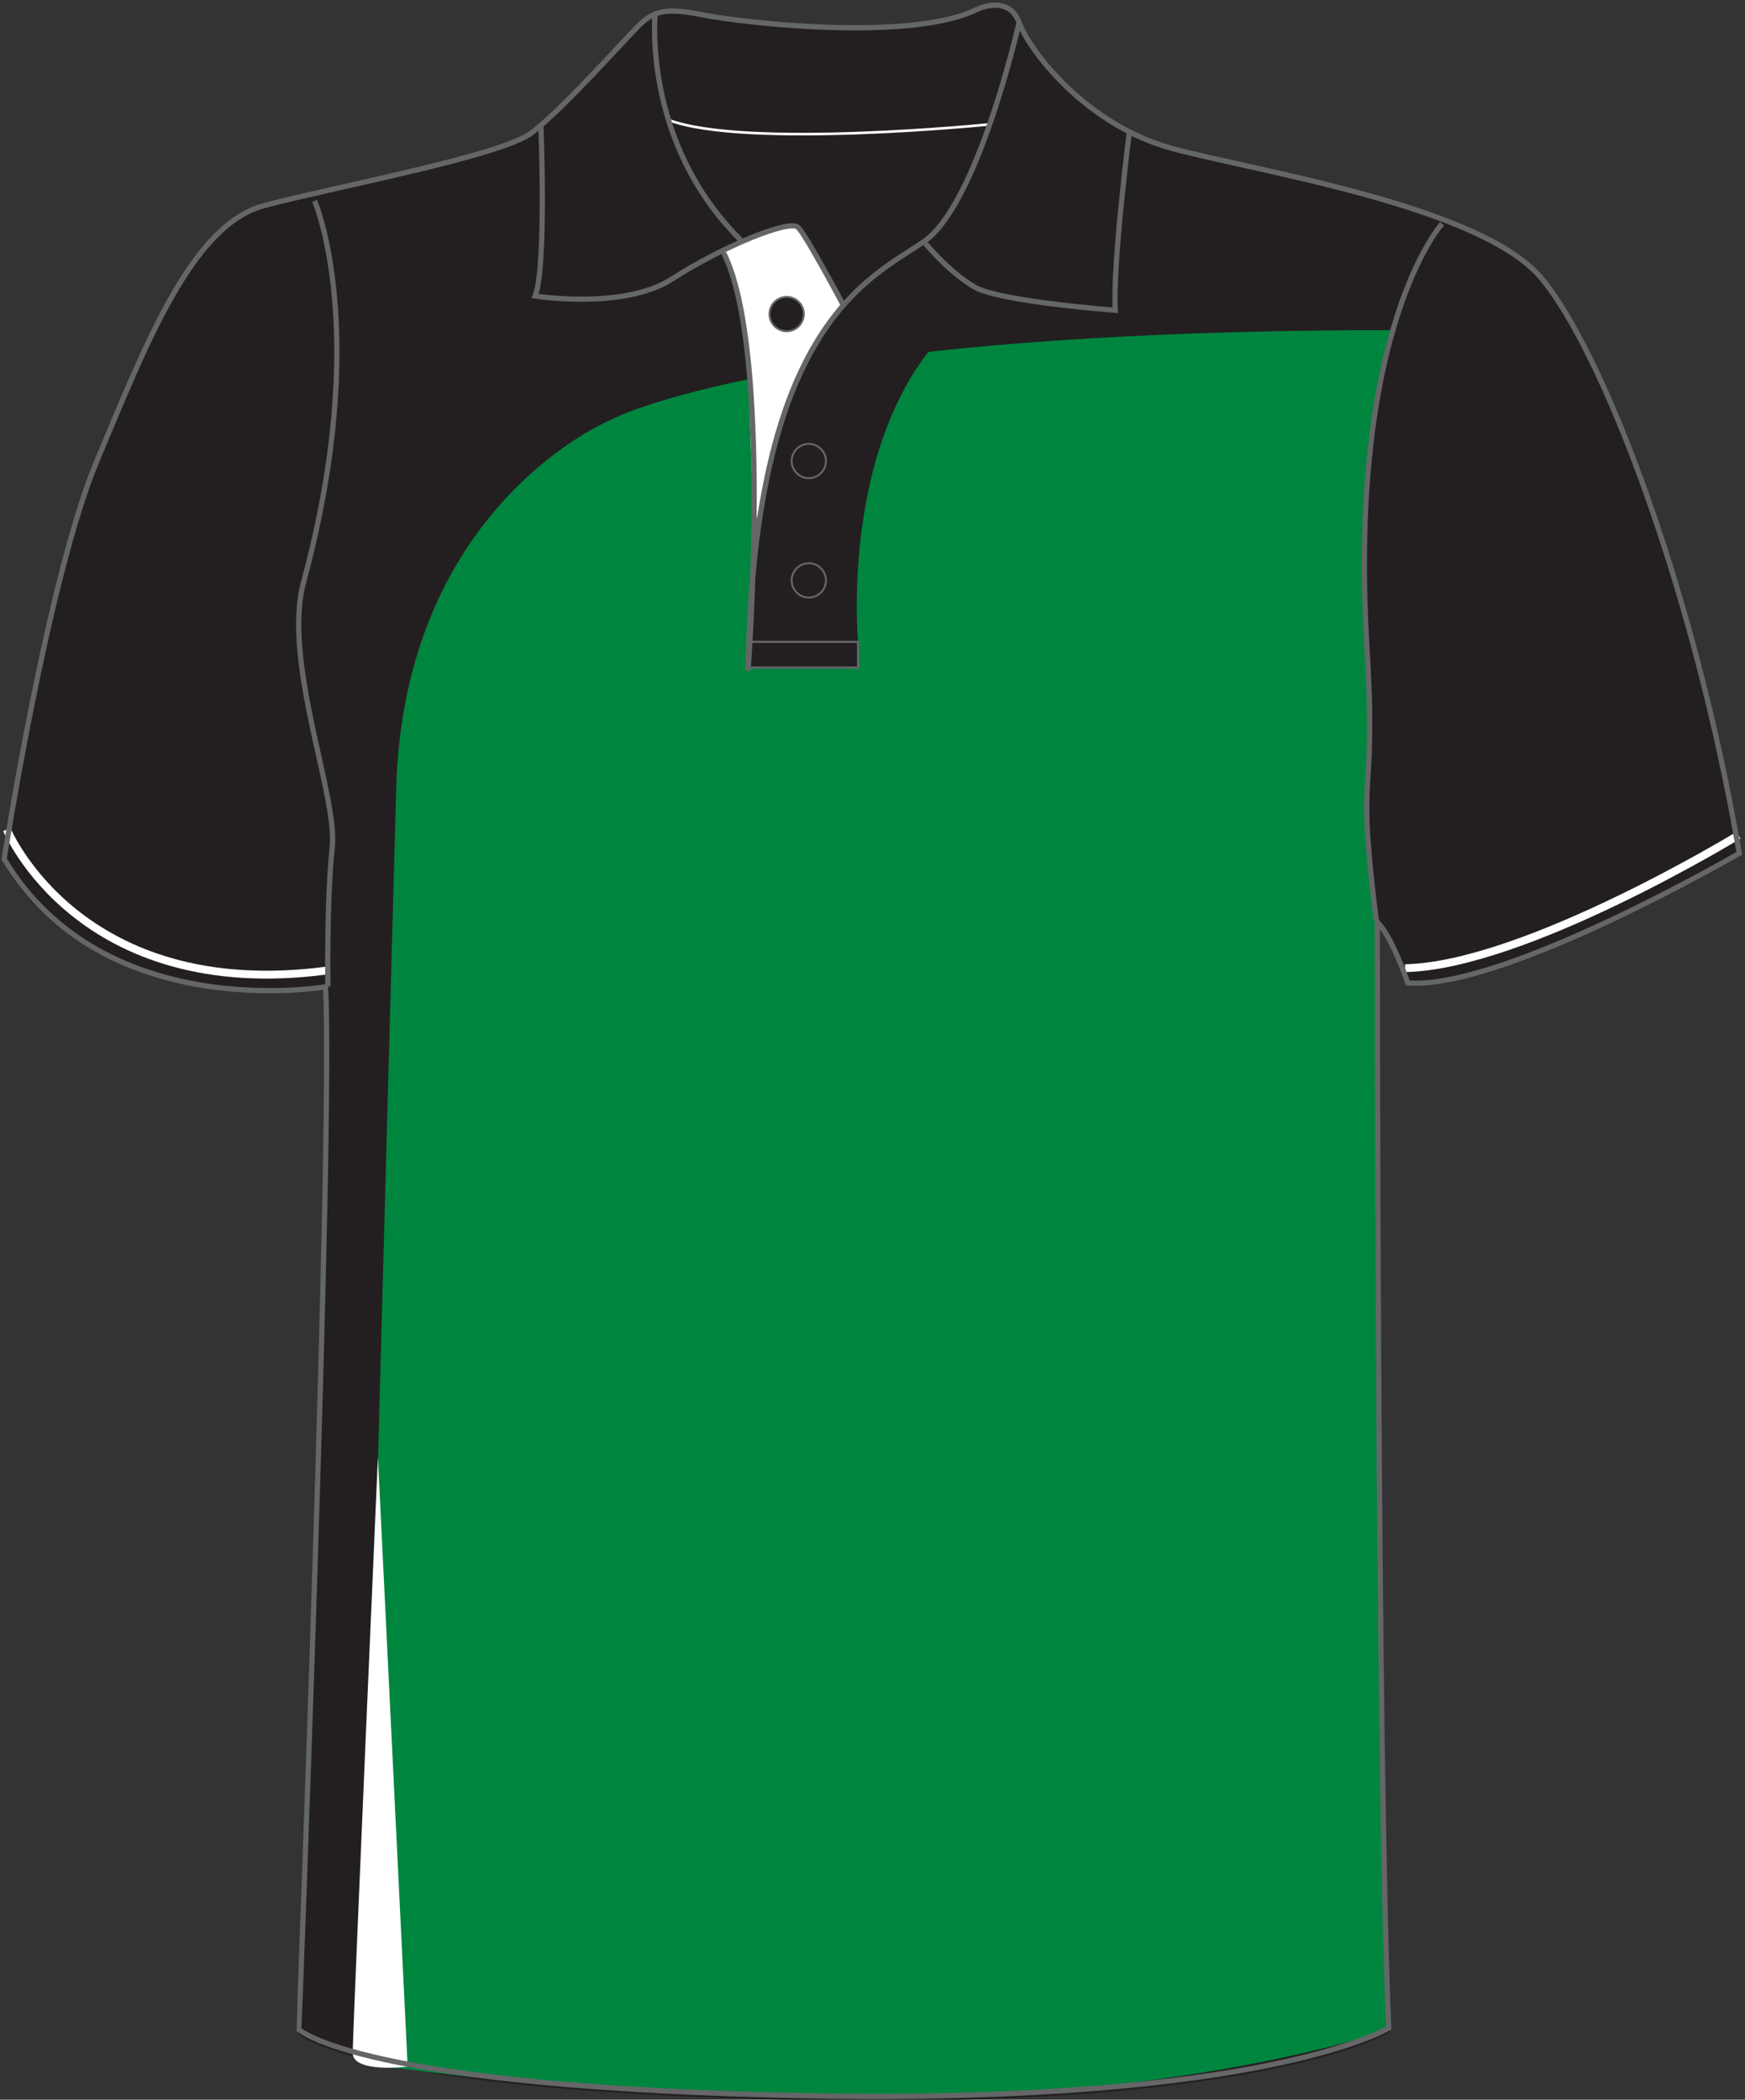 <svg xmlns="http://www.w3.org/2000/svg" xmlns:xlink="http://www.w3.org/1999/xlink" version="1.1" id="layer_1" x="0px" y="0px" width="667.699px" height="803.275px" viewbox="0 0 667.699 803.275" enable-background="new 0 0 667.699 803.275" xml:space="preserve" class="svg0" ><rect width="100%" height="100%" fill="#333333" stroke="none"/> <g id="primary_1_" class="primary"> 	<path id="primary" fill="#231F20" d="M124.261,378.554c0,0-90.967,9.789-123.175-48.929c0,0,16.577-107.317,35.56-152.585   c18.982-45.269,36.504-90.54,64.25-97.841c27.745-7.301,90.537-18.981,102.218-27.744C214.797,42.693,238.158,16.41,244,10.568   c5.842-5.842,10.225-7.306,24.825-4.383c14.602,2.922,77.396,10.225,103.681-1.459c0,0,13.145-7.302,17.522,4.379   c4.381,11.681,26.284,39.427,58.407,48.188c32.125,8.762,118.276,21.902,141.645,49.647c23.367,27.746,58.415,118.284,75.936,220.5   c0,0-90.537,52.567-127.042,49.646c0,0-5.844-17.52-11.688-23.362c0,0,0,318.633,4.379,423.773c0,0-46.724,28.91-220.49,25.988   c-173.773-2.923-197.137-25.408-197.137-25.408S127.183,435.509,124.261,378.554z" class="primary"></path> </g> <path id="secondary" fill="#00853F" d="M138.462,789.292c0,0,10.091-378.805,13.146-487.711  c3.054-108.91,82.381-141.099,82.381-141.099s63.101-34.179,297.973-34.179c0,0-8.763,38.562-9.642,91.146  c-0.164,9.858,3.287,51.926,2.63,55.87c-0.657,3.943-1.315,34.836-1.315,51.269c0,16.432,3.287,28.264,3.287,28.264  s-0.657,408.178,5.258,423.295c0,0-54.692,19.815-149.862,24.979C273.207,807.038,171.982,794.114,138.462,789.292z" class="secondary"></path> <g id="tertiary" class="tertiary"> 	<path fill="#FFFFFF" d="M144.595,557.489l11.393,233.117c0,0-21.033,2.629-21.033-5.259S144.595,557.489,144.595,557.489z" class="tertiary"></path> 	<path fill="#FFFFFF" d="M276.493,95.19c0,0,8.763,18.842,9.64,42.067c0.876,23.225,2.191,65.729,2.191,65.729l4.381-16.213   c0,0,7.011-43.819,30.235-70.988l-14.898-25.854c0,0-2.629-6.135-11.831-2.191C287.009,91.684,276.493,95.19,276.493,95.19z" class="tertiary"></path> 	<path fill="none" stroke="#FFFFFF" stroke-width="3" stroke-miterlimit="10" d="M2.621,317.356c0,0,27.605,66.604,122.694,53.898" class="tertiary"></path> 	<path fill="none" stroke="#FFFFFF" stroke-width="3" stroke-miterlimit="10" d="M665.175,319.546c0,0-81.942,49.955-127.515,50.831   " class="tertiary"></path> 	<path fill="none" stroke="#FFFFFF" stroke-miterlimit="10" d="M378.162,47.623c0,0-92.544,9.31-122.114-1.642" class="tertiary"></path> </g> <g id="primary_2_" class="primary"> 	<rect x="286.784" y="245.543" fill="#231F20" width="41.554" height="9.842" class="primary"></rect> 	<path fill="#231F20" d="M328.338,245.543c0,0-9.1-95.742,50.187-131.948c0,0-15.095-6.563-24.938-20.018   c0,0-26.911,12.47-40.364,36.424c-13.454,23.955-21.986,54.145-24.939,81.709c-2.954,27.564-2.297,34.784-2.297,34.784   L328.338,245.543z" class="primary"></path> </g> <g id="outline"> 	<circle fill="#231F20" stroke="#656668" stroke-width="0.739" stroke-miterlimit="10" cx="301.001" cy="120.148" r="6.557"></circle> 	<circle fill="none" stroke="#656668" stroke-width="0.739" stroke-miterlimit="10" cx="309.474" cy="176.372" r="6.556"></circle> 	<circle fill="none" stroke="#656668" stroke-width="0.739" stroke-miterlimit="10" cx="309.474" cy="222.037" r="6.556"></circle> 	<path fill="none" stroke="#656668" stroke-width="2px" stroke-miterlimit="10" d="M526.628,352.266   c-8.017-64.521,0.205-39.55-3.64-105.629c-7.078-121.667,28.8-161.045,28.8-161.045"></path> 	<path fill="none" stroke="#656668" stroke-width="2px" stroke-miterlimit="10" d="M120.382,76.843   c0,0,21.692,49.868-4.189,145.736c-8.223,30.472,13.124,82.015,10.937,101.698c-2.187,19.683-1.662,53.093-1.662,53.093"></path> 	<polyline fill="none" stroke="#656668" stroke-width="0.832" stroke-miterlimit="10" points="286.211,255.385 328.338,255.385    328.338,245.543 286.784,245.543  "></polyline> 	<path fill="none" stroke="#656668" stroke-width="2px" stroke-miterlimit="10" d="M276.942,96.823"></path> 	<path fill="none" stroke="#656668" stroke-width="2px" stroke-miterlimit="10" d="M432.225,49.802   c0,0-6.564,51.396-5.469,68.892c0,0-43.741-3.28-53.584-8.747c-9.841-5.469-19.684-17.498-19.684-17.498"></path> 	<path fill="none" stroke="#656668" stroke-width="2px" stroke-miterlimit="10" d="M389.943,8.609c0,0-15.68,69.625-36.455,83.84   c-20.776,14.215-65.063,31.713-67.25,164.029c0,0,9.294-122.474-9.297-159.655"></path> 	<path fill="none" stroke="#656668" stroke-width="2px" stroke-miterlimit="10" d="M283.503,91.902   C245.514,54.31,250.699,4.966,250.699,4.966"></path> 	<path fill="none" stroke="#656668" stroke-width="2px" stroke-miterlimit="10" d="M206.958,47.616   c0,0,2.186,54.676-2.187,65.611c0,0,33.899,5.467,52.489-6.562c18.59-12.028,44.834-22.964,48.115-19.682   c3.28,3.28,17.146,29.457,17.146,29.457"></path> 	<path fill="none" stroke="#656668" stroke-width="2px" stroke-miterlimit="10" d="M124.58,377.496   c0,0-84.923,14.807-122.988-48.854c0,0,16.552-107.153,35.506-152.354c18.953-45.201,36.448-90.402,64.152-97.692   c27.703-7.289,90.399-18.952,102.062-27.702c11.666-8.748,34.991-34.992,40.824-40.826c5.833-5.833,10.209-7.294,24.788-4.376   c14.579,2.918,77.277,10.209,103.522-1.457c0,0,13.125-7.291,17.496,4.372c4.374,11.664,26.244,39.366,58.318,48.115   c32.076,8.749,118.097,21.87,141.429,49.572c23.332,27.704,58.327,118.103,75.82,220.164c0,0-90.399,52.487-126.849,49.571   c0,0-5.835-17.494-11.67-23.327c0,0,0,318.149,4.372,423.127c0,0-46.652,28.865-220.154,25.948   c-173.509-2.918-196.837-25.366-196.837-25.366S127.497,434.366,124.58,377.496z"></path> 	<path fill="none" stroke="#231F20" stroke-width="2px" stroke-miterlimit="10" d="M522.987,296.939"></path> </g> </svg>